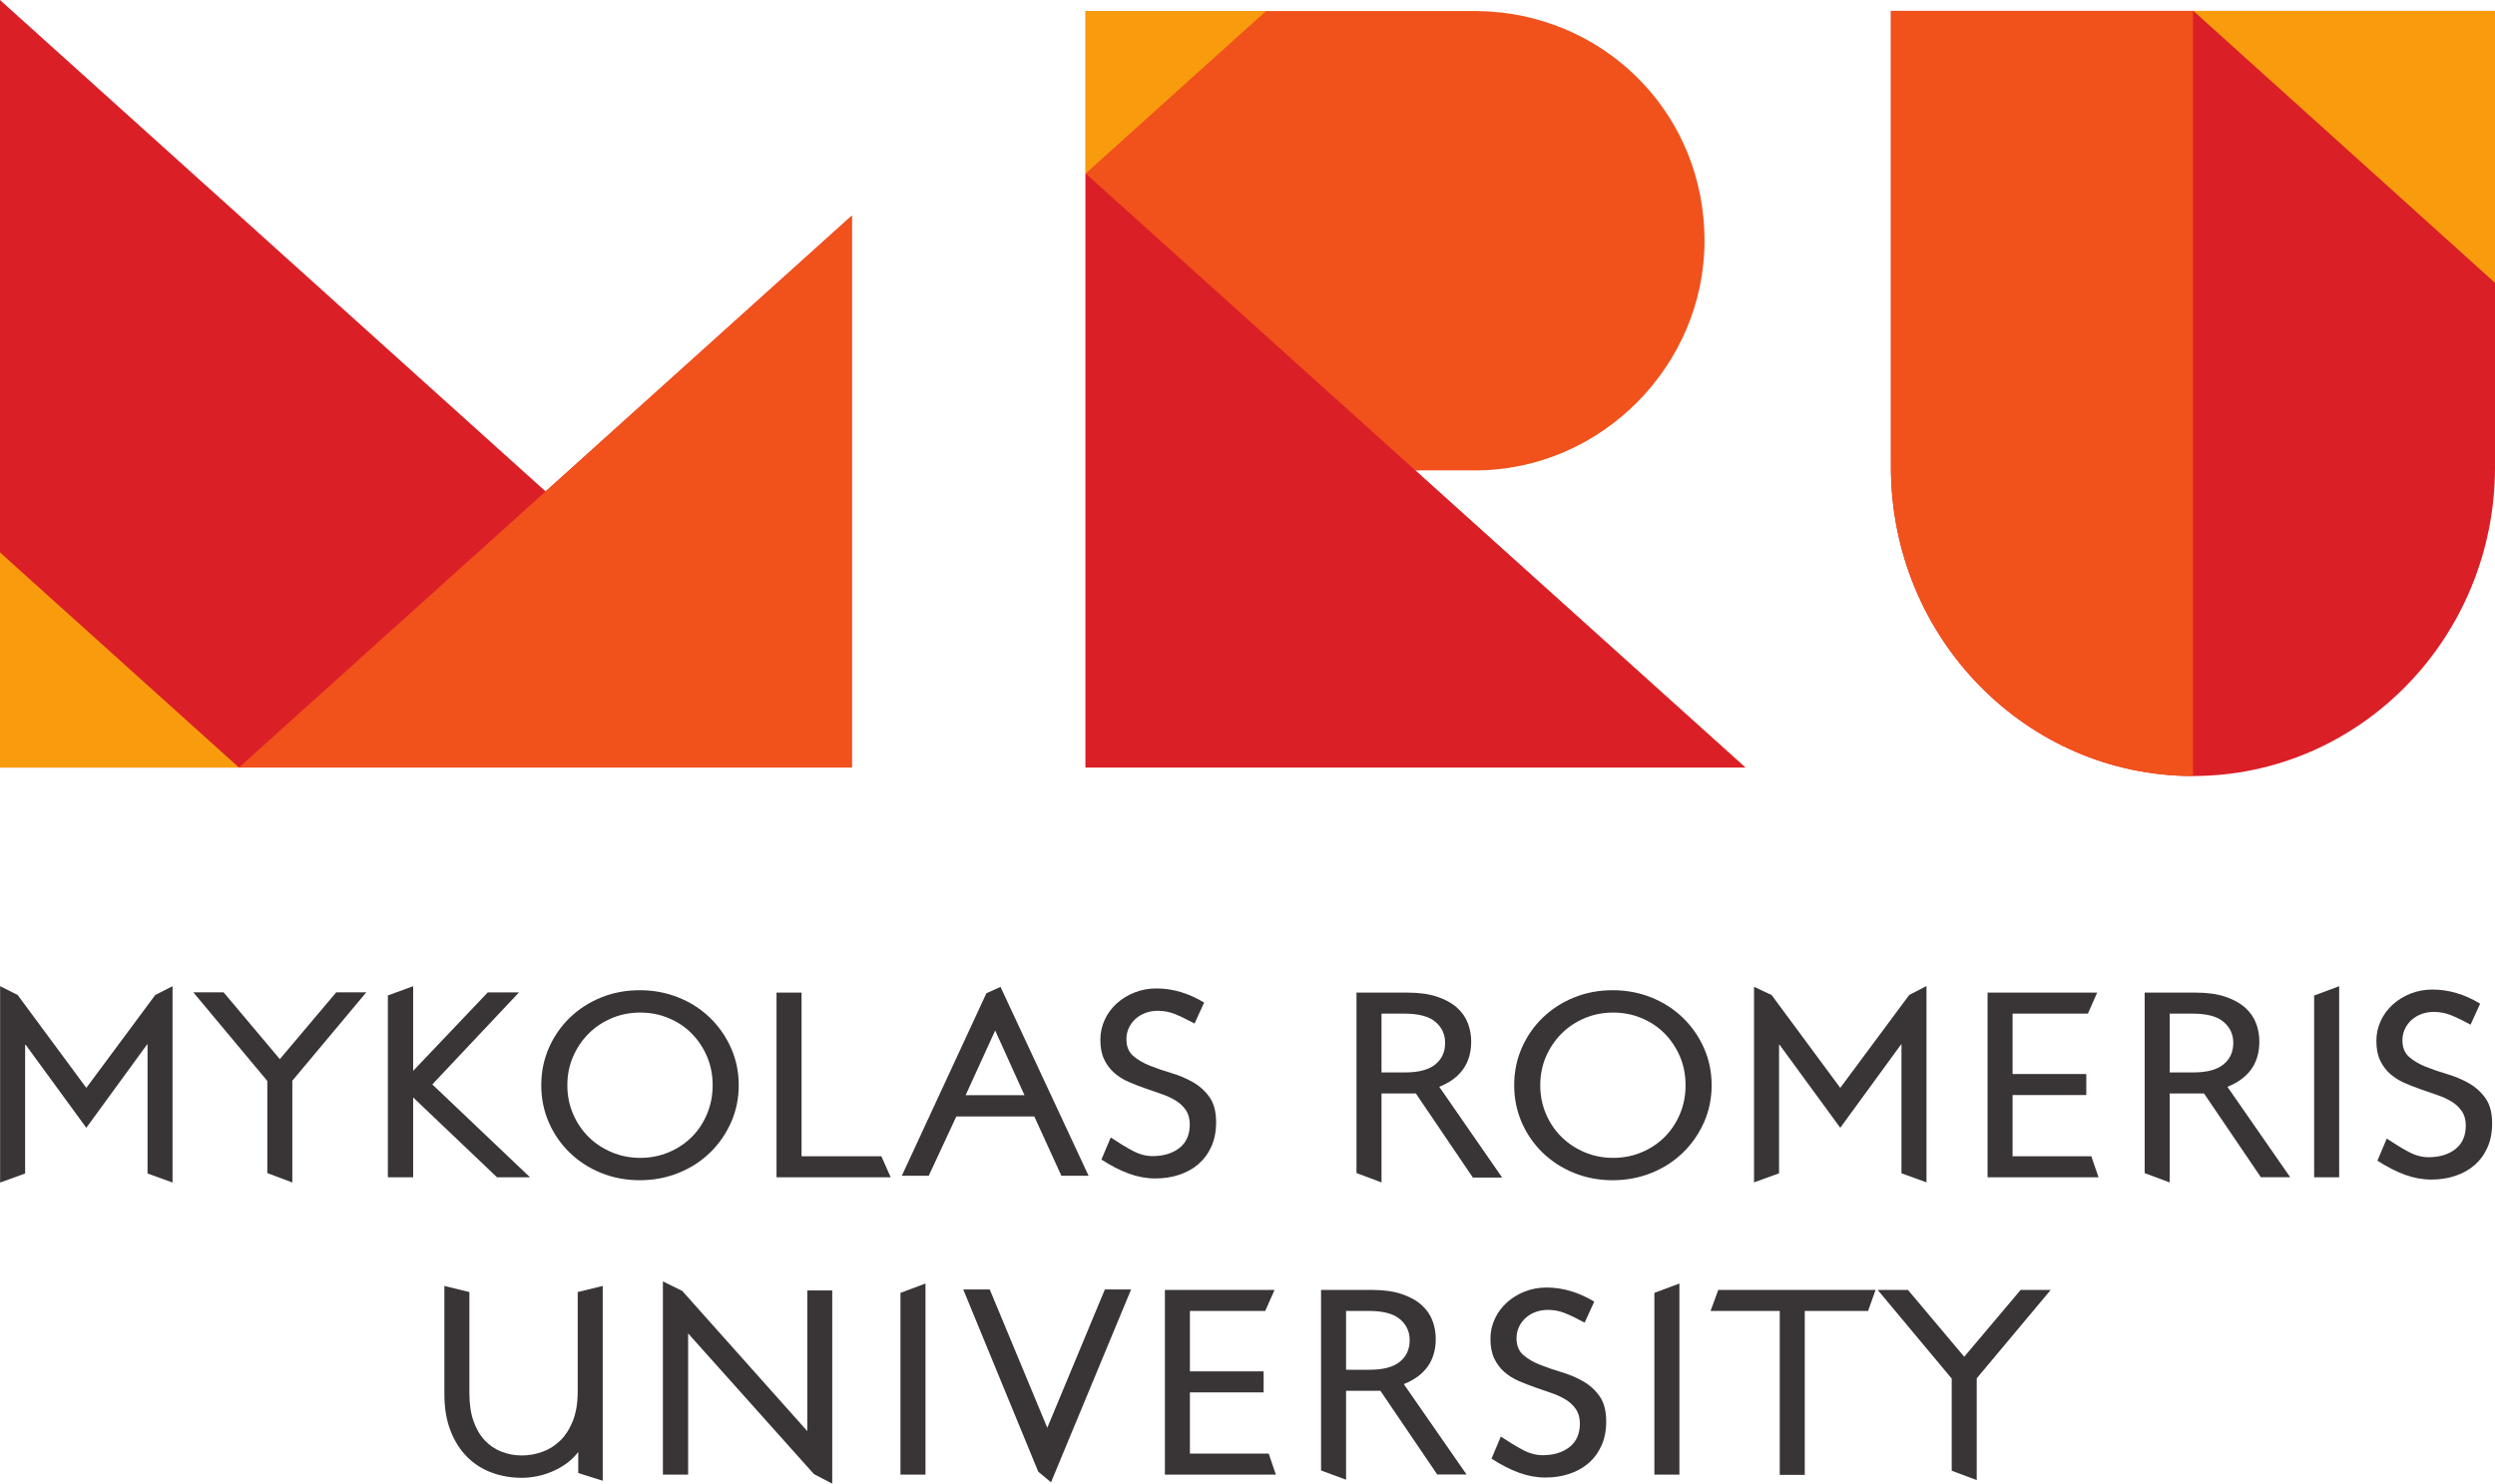 <?xml version="1.0" encoding="UTF-8" standalone="no"?>
<!-- Created with Inkscape (http://www.inkscape.org/) -->

<svg
   xmlns:dc="http://purl.org/dc/elements/1.1/"
   xmlns:cc="http://creativecommons.org/ns#"
   xmlns:rdf="http://www.w3.org/1999/02/22-rdf-syntax-ns#"
   xmlns:svg="http://www.w3.org/2000/svg"
   xmlns="http://www.w3.org/2000/svg"
   version="1.1"
   width="230.309"
   height="136.955"
   id="svg3017"
   xml:space="preserve"><defs
     id="defs3021"><clipPath
       id="clipPath3033"><path
         d="m 0,841.89 595.276,0 L 595.276,0 0,0 0,841.89 z"
         id="path3035" /></clipPath><clipPath
       id="clipPath3077"><path
         d="m 212.225,457.347 184.999,0 0,111 -184.999,0 0,-111 z"
         id="path3079" /></clipPath></defs><g
     transform="matrix(1.25,0,0,-1.25,783.216,645.03)"
     id="g3025"><g
       transform="translate(-839.308,-51.65)"
       id="g3209"><g
         transform="translate(361.952,472.416)"
         id="g3069"><path
           d="M 0,0 -4.166,-4.936 -8.321,0 l -2.235,0 5.466,-6.547 0,-6.805 1.847,-0.691 0,7.515 L 2.221,0 0,0 z"
           id="path3071"
           style="fill:#393536;fill-opacity:1;fill-rule:nonzero;stroke:none" /></g><g
         id="g3073"><g
           clip-path="url(#clipPath3077)"
           id="g3075"><g
             transform="translate(321.036,458.785)"
             id="g3081"><path
               d="m 0,0 -4.634,6.674 c 1.573,0.629 2.359,1.743 2.359,3.341 0,0.472 -0.082,0.924 -0.246,1.356 -0.163,0.433 -0.432,0.816 -0.806,1.15 -0.373,0.334 -0.861,0.603 -1.464,0.806 -0.602,0.203 -1.336,0.304 -2.201,0.304 l -3.753,0 0,-13.334 1.847,-0.682 0,6.568 2.535,0 L -2.165,0 0,0 z m -4.201,9.917 c 0,-0.668 -0.243,-1.199 -0.727,-1.592 -0.485,-0.393 -1.231,-0.59 -2.241,-0.59 l -1.729,0 0,4.344 1.69,0 c 1.049,0 1.811,-0.203 2.29,-0.609 0.478,-0.406 0.717,-0.924 0.717,-1.553"
               id="path3083"
               style="fill:#393536;fill-opacity:1;fill-rule:nonzero;stroke:none" /></g><g
             transform="translate(257.244,458.325)"
             id="g3085"><path
               d="m 0,0 0,14.385 -1.848,-0.452 0,-7.35 C -1.848,5.731 -1.969,5.005 -2.211,4.402 -2.454,3.8 -2.771,3.311 -3.164,2.938 -3.557,2.565 -3.999,2.293 -4.491,2.122 -4.982,1.952 -5.477,1.867 -5.974,1.867 -6.498,1.867 -6.996,1.959 -7.468,2.142 -7.94,2.326 -8.353,2.604 -8.706,2.978 -9.06,3.351 -9.338,3.826 -9.541,4.402 -9.744,4.979 -9.846,5.66 -9.846,6.445 l 0,7.488 -1.847,0.452 0,-7.979 c 0,-1.034 0.151,-1.939 0.452,-2.711 0.301,-0.774 0.711,-1.419 1.228,-1.936 0.518,-0.518 1.124,-0.905 1.818,-1.16 0.694,-0.255 1.435,-0.383 2.221,-0.383 0.366,0 0.743,0.04 1.13,0.118 0.386,0.079 0.762,0.197 1.13,0.354 0.367,0.157 0.714,0.353 1.041,0.589 0.328,0.236 0.616,0.518 0.865,0.845 l 0,-1.552 L 0,0 z"
               id="path3087"
               style="fill:#393536;fill-opacity:1;fill-rule:nonzero;stroke:none" /></g><g
             transform="translate(274.193,458.11)"
             id="g3089"><path
               d="m 0,0 0,14.268 -1.842,0 0,-10.388 -9.232,10.35 -1.43,0.705 0,-14.268 1.862,0 0,10.426 L -1.352,0.706 0,0 z"
               id="path3091"
               style="fill:#393536;fill-opacity:1;fill-rule:nonzero;stroke:none" /></g><g
             transform="translate(281.079,458.778)"
             id="g3093"><path
               d="M 0,0 0,14.11 -1.847,13.422 -1.847,0 0,0 z"
               id="path3095"
               style="fill:#393536;fill-opacity:1;fill-rule:nonzero;stroke:none" /></g><g
             transform="translate(294.326,472.45)"
             id="g3097"><path
               d="M 0,0 -4.252,-10.214 -8.502,0 -10.459,0 -4.92,-13.456 -3.977,-14.242 1.937,0 0,0 z"
               id="path3099"
               style="fill:#393536;fill-opacity:1;fill-rule:nonzero;stroke:none" /></g><g
             transform="translate(306.954,458.778)"
             id="g3101"><path
               d="m 0,0 -0.531,1.553 -5.817,0 0,4.52 5.444,0 0,1.552 -5.444,0 0,4.461 5.562,0 0.688,1.552 -8.097,0 L -8.195,0 0,0 z"
               id="path3103"
               style="fill:#393536;fill-opacity:1;fill-rule:nonzero;stroke:none" /></g><g
             transform="translate(331.348,462.708)"
             id="g3105"><path
               d="m 0,0 c 0,0.773 -0.161,1.388 -0.482,1.847 -0.32,0.459 -0.727,0.828 -1.218,1.11 -0.491,0.282 -1.025,0.508 -1.602,0.679 -0.577,0.17 -1.11,0.353 -1.601,0.55 -0.491,0.196 -0.901,0.439 -1.229,0.726 -0.327,0.289 -0.491,0.695 -0.491,1.219 0,0.301 0.059,0.58 0.177,0.835 0.118,0.256 0.282,0.479 0.491,0.669 0.21,0.189 0.455,0.337 0.737,0.442 0.282,0.104 0.586,0.157 0.914,0.157 0.432,0 0.849,-0.078 1.248,-0.236 0.399,-0.157 0.887,-0.393 1.464,-0.707 l 0.708,1.552 C -2.037,9.538 -3.21,9.885 -4.402,9.885 -4.978,9.885 -5.516,9.787 -6.013,9.59 -6.511,9.393 -6.95,9.125 -7.331,8.784 -7.71,8.443 -8.008,8.04 -8.224,7.576 -8.441,7.111 -8.549,6.616 -8.549,6.092 c 0,-0.576 0.095,-1.061 0.285,-1.455 0.191,-0.393 0.439,-0.723 0.747,-0.992 0.308,-0.268 0.659,-0.488 1.051,-0.658 0.394,-0.171 0.796,-0.328 1.209,-0.472 0.413,-0.144 0.819,-0.285 1.218,-0.422 0.4,-0.138 0.754,-0.302 1.062,-0.491 0.308,-0.191 0.556,-0.427 0.747,-0.708 0.189,-0.281 0.285,-0.632 0.285,-1.051 0,-0.76 -0.256,-1.34 -0.767,-1.74 -0.511,-0.399 -1.173,-0.599 -1.985,-0.599 -0.484,0 -0.973,0.131 -1.464,0.393 -0.491,0.262 -1.032,0.59 -1.621,0.983 L -8.47,-2.752 c 0.707,-0.458 1.386,-0.805 2.034,-1.041 0.649,-0.236 1.3,-0.354 1.955,-0.354 0.616,0 1.196,0.089 1.74,0.265 0.543,0.178 1.018,0.439 1.424,0.786 0.407,0.348 0.727,0.78 0.963,1.297 C -0.118,-1.281 0,-0.682 0,0"
               id="path3107"
               style="fill:#393536;fill-opacity:1;fill-rule:nonzero;stroke:none" /></g><g
             transform="translate(336.753,458.778)"
             id="g3109"><path
               d="M 0,0 0,14.11 -1.847,13.422 -1.847,0 0,0 z"
               id="path3111"
               style="fill:#393536;fill-opacity:1;fill-rule:nonzero;stroke:none" /></g><g
             transform="translate(351.238,472.416)"
             id="g3113"><path
               d="m 0,0 -11.614,0 -0.57,-1.552 5.109,0 0,-12.106 1.848,0 0,12.106 4.676,0 L 0,0 z"
               id="path3115"
               style="fill:#393536;fill-opacity:1;fill-rule:nonzero;stroke:none" /></g><g
             transform="translate(212.735,567.674)"
             id="g3117"><path
               d="m 0,0 0,-56.681 20.117,0 42.586,0 0.201,0 0,40.751 L 40.292,-36.291 0,0 z"
               id="path3119"
               style="fill:#db1f26;fill-opacity:1;fill-rule:evenodd;stroke:none" /></g><g
             transform="translate(352.374,566.868)"
             id="g3121"><path
               d="m 0,0 44.609,0 0,-33.449 -0.003,0 c 0,-0.079 0.003,-0.157 0.003,-0.236 0,-12.599 -9.989,-22.816 -22.305,-22.816 C 9.988,-56.501 0,-46.284 0,-33.685 l 0.003,0.236 -0.003,0 L 0,0 z"
               id="path3123"
               style="fill:#db1f26;fill-opacity:1;fill-rule:evenodd;stroke:none" /></g><g
             transform="translate(352.374,566.868)"
             id="g3125"><path
               d="m 0,0 22.308,0 0,-56.501 -0.004,0 c -12.316,0 -22.305,10.217 -22.305,22.816 l 0.004,0.236 -0.003,0 L 0,0 z"
               id="path3127"
               style="fill:#f1511b;fill-opacity:1;fill-rule:evenodd;stroke:none" /></g><g
             transform="translate(317.244,532.935)"
             id="g3129"><path
               d="m 0,0 24.377,-21.941 -48.72,-0.001 0,55.866 28.907,0 0.924,-0.037 C 14.349,33.327 21.365,26.145 21.365,16.962 21.365,7.779 13.769,0 4.403,0 L 4.228,0.002 6.367,0 0,0 z"
               id="path3131"
               style="fill:#f1511b;fill-opacity:1;fill-rule:evenodd;stroke:none" /></g><g
             transform="translate(237.566,494.395)"
             id="g3133"><path
               d="M 0,0 -4.166,-4.936 -8.321,0 l -2.235,0 5.466,-6.547 0,-6.805 1.847,-0.691 0,7.515 L 2.221,0 0,0 z"
               id="path3135"
               style="fill:#393536;fill-opacity:1;fill-rule:nonzero;stroke:none" /></g><g
             transform="translate(251.874,480.734)"
             id="g3137"><path
               d="m 0,0 -7.214,6.858 6.4,6.794 -2.305,0 -5.509,-5.792 0,6.25 -1.868,-0.682 0,-13.428 1.868,0 0,5.895 L -2.435,0 0,0 z"
               id="path3139"
               style="fill:#393536;fill-opacity:1;fill-rule:nonzero;stroke:none" /></g><g
             transform="translate(267.288,487.533)"
             id="g3141"><path
               d="m 0,0 c 0,0.983 -0.19,1.9 -0.57,2.752 -0.38,0.851 -0.897,1.594 -1.553,2.23 -0.655,0.635 -1.427,1.133 -2.319,1.493 -0.89,0.361 -1.847,0.541 -2.869,0.541 -1.022,0 -1.975,-0.18 -2.859,-0.541 -0.884,-0.36 -1.654,-0.858 -2.309,-1.493 -0.655,-0.636 -1.17,-1.379 -1.543,-2.23 -0.373,-0.852 -0.56,-1.769 -0.56,-2.752 0,-0.982 0.187,-1.899 0.56,-2.752 0.373,-0.851 0.888,-1.595 1.543,-2.23 0.655,-0.635 1.425,-1.133 2.309,-1.493 0.884,-0.36 1.837,-0.541 2.859,-0.541 1.022,0 1.979,0.181 2.869,0.541 0.892,0.36 1.664,0.858 2.319,1.493 0.656,0.635 1.173,1.379 1.553,2.23 C -0.19,-1.899 0,-0.982 0,0 m -1.926,0 c 0,-0.76 -0.138,-1.467 -0.413,-2.122 -0.275,-0.655 -0.652,-1.222 -1.13,-1.7 -0.478,-0.478 -1.044,-0.855 -1.7,-1.13 -0.655,-0.275 -1.355,-0.413 -2.103,-0.413 -0.746,0 -1.447,0.138 -2.102,0.413 -0.655,0.275 -1.225,0.652 -1.71,1.13 -0.485,0.478 -0.868,1.045 -1.149,1.7 -0.282,0.655 -0.423,1.362 -0.423,2.122 0,0.76 0.141,1.464 0.423,2.113 0.281,0.648 0.664,1.215 1.149,1.7 0.485,0.484 1.055,0.864 1.71,1.139 0.655,0.275 1.356,0.413 2.102,0.413 0.748,0 1.448,-0.138 2.103,-0.413 0.656,-0.275 1.222,-0.655 1.7,-1.139 0.478,-0.485 0.855,-1.052 1.13,-1.7 C -2.064,1.464 -1.926,0.76 -1.926,0"
               id="path3143"
               style="fill:#393536;fill-opacity:1;fill-rule:nonzero;stroke:none" /></g><g
             transform="translate(278.51,480.734)"
             id="g3145"><path
               d="m 0,0 -0.688,1.553 -5.895,0 0,12.085 -1.848,0 L -8.431,0 0,0 z"
               id="path3147"
               style="fill:#393536;fill-opacity:1;fill-rule:nonzero;stroke:none" /></g><g
             transform="translate(225.477,480.348)"
             id="g3149"><path
               d="m 0,0 0,14.498 -1.277,-0.65 -5.09,-6.859 -5.07,6.859 -1.297,0.652 0,-14.502 1.848,0.669 0,9.506 0.039,0 4.48,-6.132 4.5,6.171 0.02,0 0,-9.544 L 0,0 z"
               id="path3151"
               style="fill:#393536;fill-opacity:1;fill-rule:nonzero;stroke:none" /></g><g
             transform="translate(339.134,487.533)"
             id="g3153"><path
               d="m 0,0 c 0,0.983 -0.19,1.9 -0.57,2.752 -0.38,0.851 -0.898,1.594 -1.553,2.23 -0.655,0.635 -1.427,1.133 -2.318,1.493 -0.891,0.361 -1.848,0.541 -2.87,0.541 -1.021,0 -1.974,-0.18 -2.859,-0.541 -0.884,-0.36 -1.654,-0.858 -2.309,-1.493 -0.655,-0.636 -1.169,-1.379 -1.543,-2.23 C -14.395,1.9 -14.581,0.983 -14.581,0 c 0,-0.982 0.186,-1.899 0.559,-2.752 0.374,-0.851 0.888,-1.595 1.543,-2.23 0.655,-0.635 1.425,-1.133 2.309,-1.493 0.885,-0.36 1.838,-0.541 2.859,-0.541 1.022,0 1.979,0.181 2.87,0.541 0.891,0.36 1.663,0.858 2.318,1.493 0.655,0.635 1.173,1.379 1.553,2.23 C -0.19,-1.899 0,-0.982 0,0 m -1.926,0 c 0,-0.76 -0.138,-1.467 -0.412,-2.122 -0.276,-0.655 -0.653,-1.222 -1.131,-1.7 -0.478,-0.478 -1.045,-0.855 -1.699,-1.13 -0.655,-0.275 -1.357,-0.413 -2.103,-0.413 -0.747,0 -1.448,0.138 -2.103,0.413 -0.655,0.275 -1.225,0.652 -1.709,1.13 -0.485,0.478 -0.869,1.045 -1.151,1.7 -0.281,0.655 -0.422,1.362 -0.422,2.122 0,0.76 0.141,1.464 0.422,2.113 0.282,0.648 0.666,1.215 1.151,1.7 0.484,0.484 1.054,0.864 1.709,1.139 0.655,0.275 1.356,0.413 2.103,0.413 0.746,0 1.448,-0.138 2.103,-0.413 0.654,-0.275 1.221,-0.655 1.699,-1.139 0.478,-0.485 0.855,-1.052 1.131,-1.7 C -2.064,1.464 -1.926,0.76 -1.926,0"
               id="path3155"
               style="fill:#393536;fill-opacity:1;fill-rule:nonzero;stroke:none" /></g><g
             transform="translate(354.999,480.36)"
             id="g3157"><path
               d="m 0,0 0,14.499 -1.277,-0.664 -5.09,-6.858 -5.07,6.858 -1.297,0.606 0,-14.441 1.847,0.668 0,9.493 0.039,0 4.481,-6.132 4.501,6.171 0.019,0 0,-9.532 L 0,0 z"
               id="path3159"
               style="fill:#393536;fill-opacity:1;fill-rule:nonzero;stroke:none" /></g><g
             transform="translate(367.704,480.734)"
             id="g3161"><path
               d="m 0,0 -0.531,1.553 -5.816,0 0,4.52 5.443,0 0,1.552 -5.443,0 0,4.461 5.561,0 0.688,1.552 -8.097,0 L -8.195,0 0,0 z"
               id="path3163"
               style="fill:#393536;fill-opacity:1;fill-rule:nonzero;stroke:none" /></g><g
             transform="translate(381.857,480.741)"
             id="g3165"><path
               d="m 0,0 -4.634,6.675 c 1.573,0.628 2.358,1.742 2.358,3.34 0,0.472 -0.081,0.924 -0.245,1.356 -0.163,0.433 -0.432,0.816 -0.805,1.15 -0.373,0.334 -0.862,0.603 -1.465,0.806 -0.602,0.203 -1.336,0.304 -2.2,0.304 l -3.754,0 0,-13.333 1.847,-0.683 0,6.569 2.535,0 L -2.166,0 0,0 z m -4.201,9.917 c 0,-0.668 -0.242,-1.198 -0.727,-1.591 -0.485,-0.394 -1.232,-0.59 -2.24,-0.59 l -1.73,0 0,4.343 1.69,0 c 1.048,0 1.811,-0.203 2.29,-0.609 0.478,-0.407 0.717,-0.924 0.717,-1.553"
               id="path3167"
               style="fill:#393536;fill-opacity:1;fill-rule:nonzero;stroke:none" /></g><g
             transform="translate(385.475,480.734)"
             id="g3169"><path
               d="M 0,0 0,14.11 -1.848,13.422 -1.848,0 0,0 z"
               id="path3171"
               style="fill:#393536;fill-opacity:1;fill-rule:nonzero;stroke:none" /></g><g
             transform="translate(323.663,480.716)"
             id="g3173"><path
               d="m 0,0 -4.643,6.7 c 1.572,0.629 2.358,1.742 2.358,3.34 0,0.473 -0.082,0.924 -0.246,1.357 -0.163,0.432 -0.432,0.815 -0.805,1.15 -0.373,0.333 -0.862,0.602 -1.464,0.805 -0.603,0.203 -1.337,0.304 -2.202,0.304 l -3.753,0 0,-13.326 1.847,-0.691 0,6.57 2.535,0 L -2.163,0 0,0 z m -4.211,9.942 c 0,-0.668 -0.242,-1.198 -0.727,-1.591 -0.485,-0.394 -1.232,-0.59 -2.24,-0.59 l -1.73,0 0,4.343 1.691,0 c 1.047,0 1.81,-0.203 2.289,-0.609 0.478,-0.406 0.717,-0.924 0.717,-1.553"
               id="path3175"
               style="fill:#393536;fill-opacity:1;fill-rule:nonzero;stroke:none" /></g><g
             transform="translate(230.379,510.993)"
             id="g3177"><path
               d="m 0,0 2.473,0 42.586,0 0.2,0 0,40.751 L 0,0 z"
               id="path3179"
               style="fill:#f1511b;fill-opacity:1;fill-rule:evenodd;stroke:none" /></g><g
             transform="translate(212.735,526.88)"
             id="g3181"><path
               d="m 0,0 0,-15.888 17.647,0 L 0,0 z"
               id="path3183"
               style="fill:#f89c0e;fill-opacity:1;fill-rule:evenodd;stroke:none" /></g><g
             transform="translate(341.621,510.994)"
             id="g3185"><path
               d="m 0,0 -48.721,-0.001 0,43.873 L 0,0 z"
               id="path3187"
               style="fill:#db1f26;fill-opacity:1;fill-rule:evenodd;stroke:none" /></g><g
             transform="translate(292.901,554.858)"
             id="g3189"><path
               d="M 0,0 0,12 13.323,12 0,0 z"
               id="path3191"
               style="fill:#f89c0e;fill-opacity:1;fill-rule:evenodd;stroke:none" /></g><g
             transform="translate(374.71,566.868)"
             id="g3193"><path
               d="m 0,0 22.272,0 0,-20.079 L 0,0 z"
               id="path3195"
               style="fill:#f89c0e;fill-opacity:1;fill-rule:evenodd;stroke:none" /></g><g
             transform="translate(293.124,480.846)"
             id="g3197"><path
               d="M 0,0 -6.505,13.95 -7.547,13.479 -13.792,0 l 1.988,0 2.036,4.38 5.759,0 2,-4.38 L 0,0 z m -4.736,5.952 -4.343,0 2.181,4.776 2.162,-4.776 z"
               id="path3199"
               style="fill:#393536;fill-opacity:1;fill-rule:nonzero;stroke:none" /></g><g
             transform="translate(396.77,484.713)"
             id="g3201"><path
               d="m 0,0 c 0,0.772 -0.16,1.388 -0.481,1.847 -0.322,0.458 -0.728,0.828 -1.219,1.11 -0.491,0.282 -1.025,0.508 -1.602,0.678 -0.576,0.171 -1.11,0.354 -1.601,0.55 -0.492,0.197 -0.901,0.44 -1.229,0.727 -0.327,0.289 -0.491,0.695 -0.491,1.218 0,0.302 0.059,0.581 0.177,0.836 0.118,0.255 0.282,0.479 0.491,0.668 0.21,0.19 0.456,0.338 0.737,0.443 0.282,0.104 0.587,0.157 0.914,0.157 0.432,0 0.848,-0.078 1.248,-0.236 0.399,-0.157 0.888,-0.393 1.464,-0.707 l 0.708,1.552 C -2.037,9.538 -3.21,9.885 -4.402,9.885 -4.979,9.885 -5.515,9.786 -6.014,9.59 -6.511,9.393 -6.951,9.125 -7.33,8.784 -7.71,8.443 -8.008,8.04 -8.224,7.575 -8.44,7.11 -8.548,6.616 -8.548,6.092 c 0,-0.577 0.094,-1.061 0.284,-1.455 0.19,-0.393 0.439,-0.723 0.747,-0.992 0.308,-0.268 0.658,-0.488 1.051,-0.658 0.393,-0.171 0.796,-0.328 1.209,-0.472 0.413,-0.144 0.819,-0.285 1.218,-0.423 0.4,-0.137 0.754,-0.301 1.061,-0.491 0.309,-0.19 0.557,-0.426 0.748,-0.707 0.189,-0.281 0.284,-0.632 0.284,-1.051 0,-0.76 -0.255,-1.341 -0.766,-1.74 -0.511,-0.399 -1.172,-0.599 -1.985,-0.599 -0.484,0 -0.973,0.131 -1.464,0.393 -0.492,0.262 -1.031,0.59 -1.621,0.983 L -8.47,-2.752 c 0.708,-0.458 1.385,-0.805 2.034,-1.041 0.648,-0.236 1.3,-0.354 1.955,-0.354 0.616,0 1.196,0.088 1.739,0.265 0.544,0.178 1.019,0.439 1.426,0.786 0.405,0.348 0.726,0.78 0.962,1.297 C -0.118,-1.281 0,-0.682 0,0"
               id="path3203"
               style="fill:#393536;fill-opacity:1;fill-rule:nonzero;stroke:none" /></g><g
             transform="translate(302.541,484.795)"
             id="g3205"><path
               d="m 0,0 c 0,0.772 -0.16,1.388 -0.481,1.847 -0.322,0.458 -0.728,0.828 -1.219,1.11 -0.491,0.282 -1.025,0.508 -1.602,0.678 -0.576,0.171 -1.11,0.354 -1.601,0.55 -0.492,0.197 -0.901,0.44 -1.229,0.727 -0.327,0.289 -0.491,0.695 -0.491,1.218 0,0.302 0.059,0.581 0.177,0.836 0.118,0.255 0.282,0.479 0.491,0.668 0.21,0.19 0.456,0.338 0.737,0.443 0.282,0.104 0.587,0.157 0.914,0.157 0.432,0 0.848,-0.078 1.248,-0.236 0.399,-0.157 0.887,-0.393 1.464,-0.707 l 0.708,1.552 C -2.037,9.538 -3.21,9.885 -4.402,9.885 -4.979,9.885 -5.515,9.786 -6.014,9.59 -6.512,9.393 -6.951,9.125 -7.33,8.784 -7.71,8.443 -8.008,8.04 -8.224,7.575 -8.44,7.11 -8.548,6.616 -8.548,6.092 c 0,-0.577 0.094,-1.061 0.284,-1.455 0.19,-0.393 0.439,-0.723 0.747,-0.992 0.308,-0.268 0.658,-0.488 1.051,-0.658 0.393,-0.17 0.796,-0.328 1.209,-0.472 0.413,-0.144 0.818,-0.285 1.218,-0.423 0.4,-0.137 0.754,-0.301 1.061,-0.491 0.309,-0.19 0.557,-0.426 0.748,-0.707 0.189,-0.281 0.284,-0.632 0.284,-1.051 0,-0.76 -0.255,-1.34 -0.766,-1.74 -0.511,-0.399 -1.172,-0.599 -1.985,-0.599 -0.484,0 -0.973,0.131 -1.464,0.393 -0.492,0.262 -1.031,0.59 -1.621,0.983 L -8.47,-2.752 c 0.708,-0.458 1.385,-0.805 2.034,-1.041 0.648,-0.236 1.3,-0.354 1.955,-0.354 0.616,0 1.196,0.088 1.739,0.265 0.544,0.178 1.019,0.439 1.426,0.786 0.405,0.348 0.726,0.78 0.962,1.297 C -0.118,-1.281 0,-0.682 0,0"
               id="path3207"
               style="fill:#393536;fill-opacity:1;fill-rule:nonzero;stroke:none" /></g></g></g></g></g></svg>
